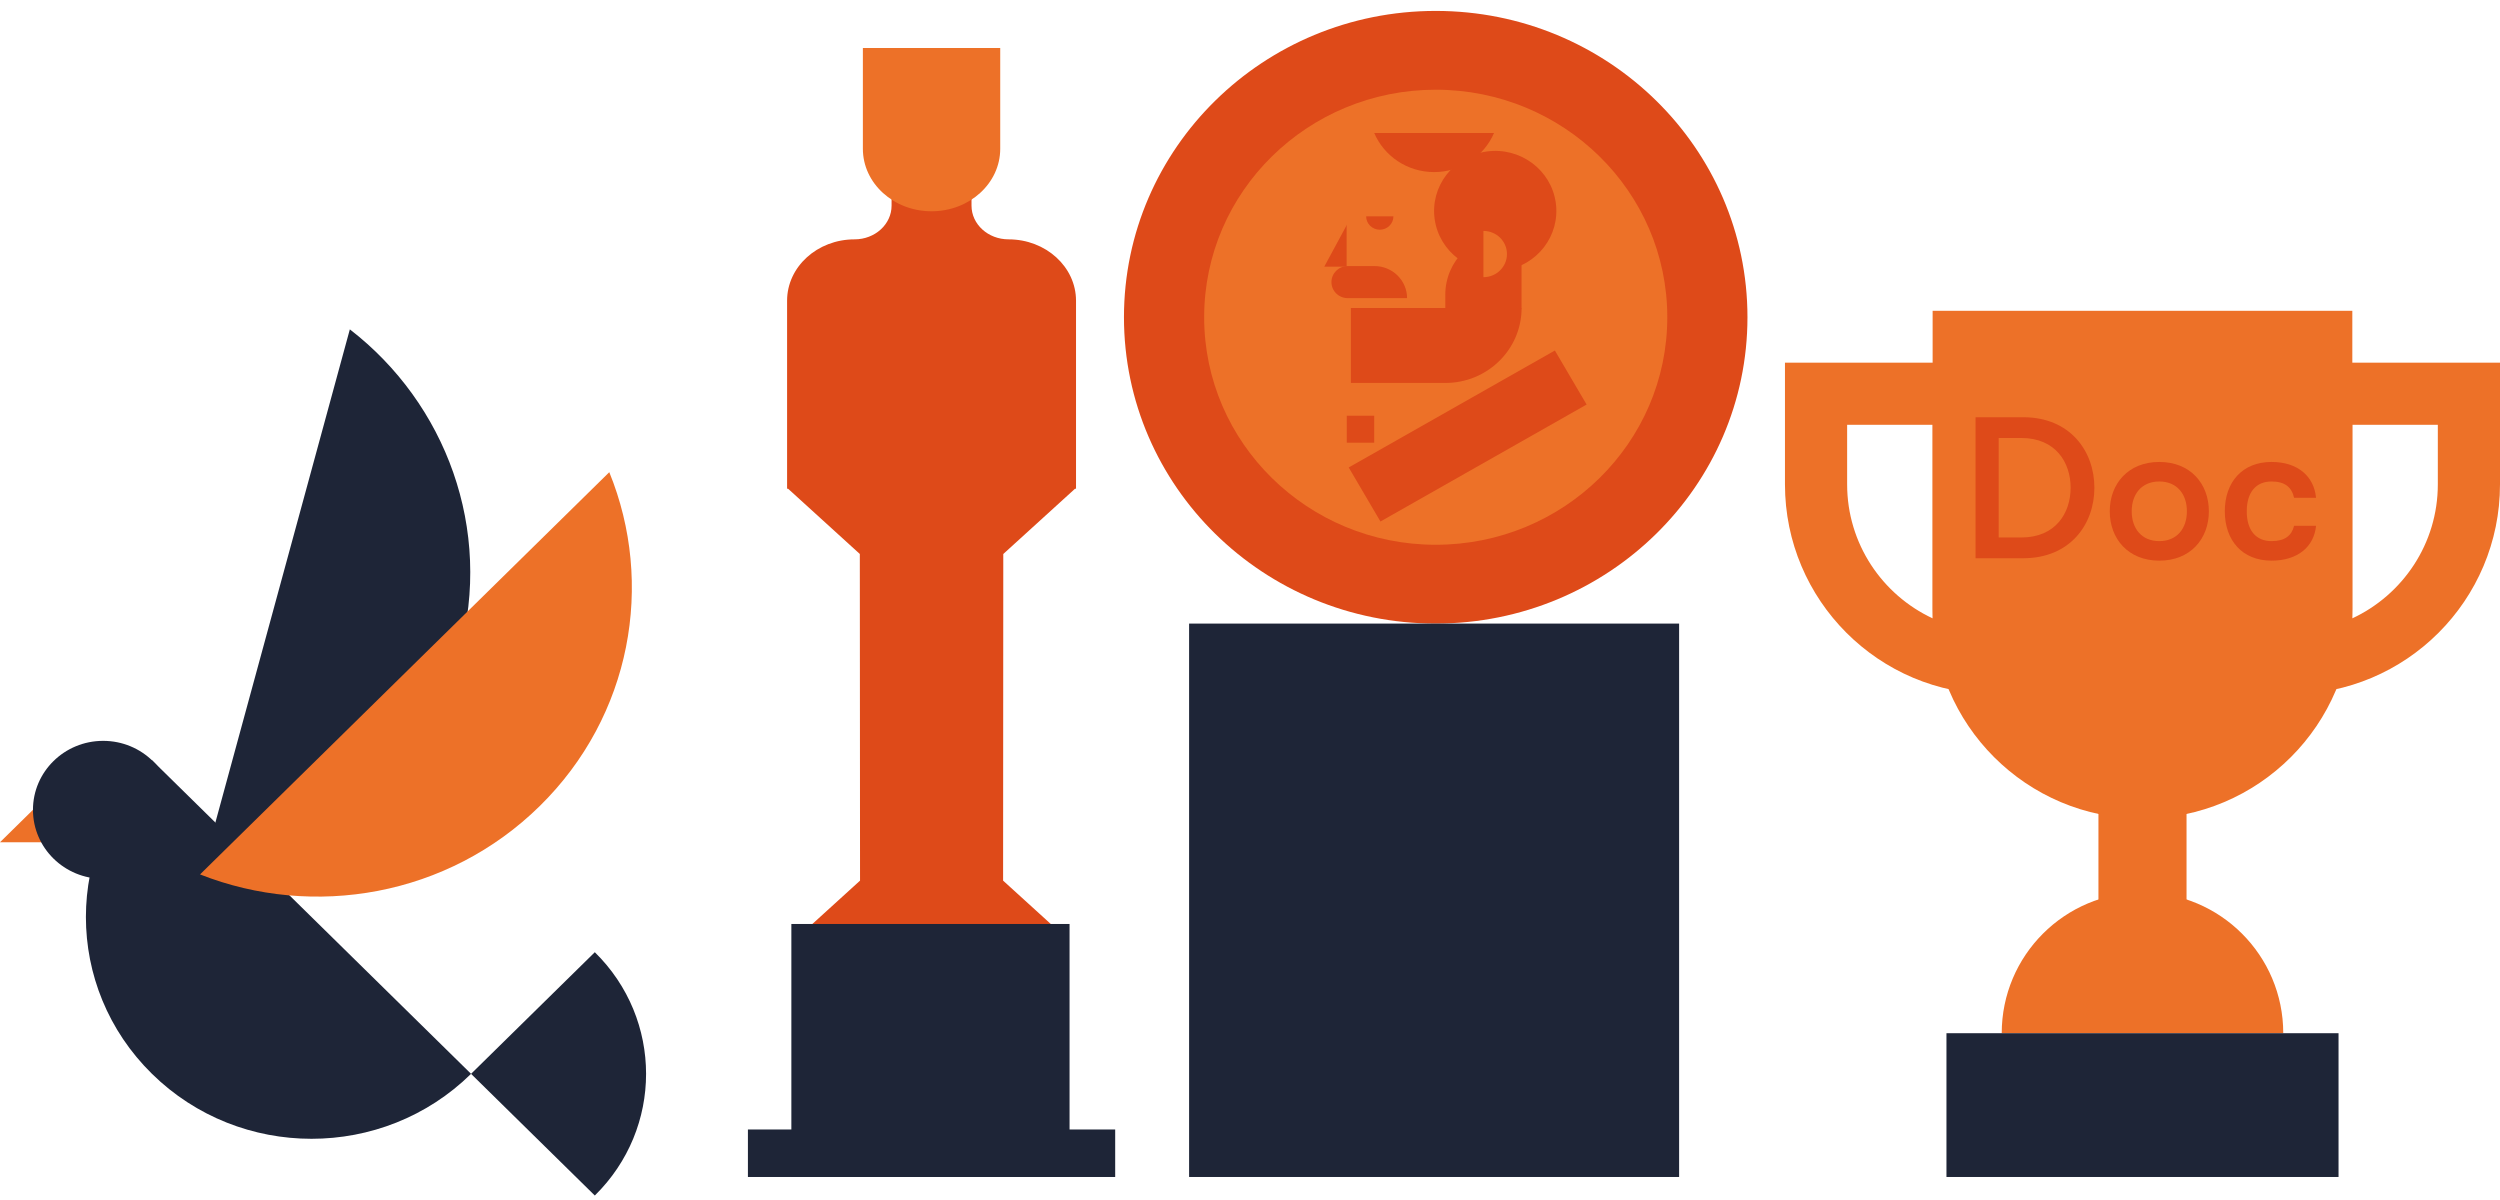 <?xml version="1.0" encoding="UTF-8"?> <!-- Generator: Adobe Illustrator 23.0.2, SVG Export Plug-In . SVG Version: 6.00 Build 0) --> <svg xmlns="http://www.w3.org/2000/svg" xmlns:xlink="http://www.w3.org/1999/xlink" id="Layer_1" x="0px" y="0px" viewBox="0 0 200 96" style="enable-background:new 0 0 200 96;" xml:space="preserve"> <style type="text/css"> .st0{clip-path:url(#SVGID_2_);fill:#DEE3EB;} .st1{clip-path:url(#SVGID_2_);fill:#1E2537;} .st2{fill:#1E2537;} .st3{clip-path:url(#SVGID_4_);fill:#1E2537;} .st4{clip-path:url(#SVGID_6_);fill:#1E2537;} .st5{fill:#DEE3EB;} .st6{fill:#484754;} .st7{fill:#E93A51;} .st8{clip-path:url(#SVGID_8_);fill:#E93A51;} .st9{clip-path:url(#SVGID_10_);fill:#E93A51;} .st10{clip-path:url(#SVGID_10_);fill:#FFFFFF;} .st11{fill:#FFFFFF;} .st12{fill:#18B6DF;} .st13{fill:#2C9F5B;} .st14{fill:#ED7128;} .st15{clip-path:url(#SVGID_12_);fill:#2C9F5B;} .st16{clip-path:url(#SVGID_14_);fill:#1E2537;} .st17{clip-path:url(#SVGID_14_);fill:#ED7128;} .st18{clip-path:url(#SVGID_16_);fill:#DE4A19;} .st19{clip-path:url(#SVGID_16_);fill:#ED7128;} .st20{clip-path:url(#SVGID_18_);fill:#DE4A19;} .st21{clip-path:url(#SVGID_18_);fill:#ED7128;} .st22{fill:#DE4A19;} .st23{clip-path:url(#SVGID_20_);fill:#ED7128;} .st24{clip-path:url(#SVGID_20_);fill:#DE4A19;} .st25{clip-path:url(#SVGID_22_);fill:#ED7128;} .st26{clip-path:url(#SVGID_24_);fill:#ED7128;} .st27{clip-path:url(#SVGID_26_);fill:#1E2537;} .st28{clip-path:url(#SVGID_28_);fill:#1E2537;} .st29{clip-path:url(#SVGID_28_);fill:#ED7128;} </style> <g> <g> <defs> <rect id="SVGID_15_" y="0.874" width="200" height="94.768"></rect> </defs> <clipPath id="SVGID_2_"> <use xlink:href="#SVGID_15_" style="overflow:visible;"></use> </clipPath> <path style="clip-path:url(#SVGID_2_);fill:#DE4A19;" d="M80.683,19.148c-1.635,0-2.962-1.206-2.962-2.694v-2.206 H71.326v2.206c0,1.487-1.326,2.694-2.959,2.694c-2.983,0-5.4,2.199-5.4,4.91v15.041h0.081 l5.738,5.22l0.017,26.131l-3.815,3.469h7.63h3.815h7.63l-3.815-3.469l0.015-26.131l5.738-5.22 h0.081V24.058C86.081,21.347,83.664,19.148,80.683,19.148"></path> <path style="clip-path:url(#SVGID_2_);fill:#ED7128;" d="M74.524,16.902L74.524,16.902 c-3.036,0-5.494-2.239-5.494-4.998V3.839h5.494h5.494v8.066 C80.018,14.664,77.56,16.902,74.524,16.902"></path> </g> <rect x="59.833" y="90.359" class="st2" width="29.382" height="3.8"></rect> <rect x="63.309" y="73.918" class="st2" width="22.255" height="20.241"></rect> <g> <defs> <rect id="SVGID_17_" y="0.874" width="200" height="94.768"></rect> </defs> <clipPath id="SVGID_4_"> <use xlink:href="#SVGID_17_" style="overflow:visible;"></use> </clipPath> <path style="clip-path:url(#SVGID_4_);fill:#DE4A19;" d="M139.797,25.379c0,13.534-11.167,24.506-24.94,24.506 s-24.94-10.973-24.94-24.506s11.167-24.506,24.94-24.506S139.797,11.846,139.797,25.379"></path> <path style="clip-path:url(#SVGID_4_);fill:#ED7128;" d="M133.383,25.379c0,10.054-8.294,18.202-18.525,18.202 s-18.525-8.151-18.525-18.202c0-10.054,8.294-18.202,18.525-18.202S133.383,15.328,133.383,25.379"></path> </g> <polygon class="st22" points="107.919,17.67 105.942,21.332 109.54,21.332 "></polygon> <g> <defs> <rect id="SVGID_19_" y="0.874" width="200" height="94.768"></rect> </defs> <clipPath id="SVGID_6_"> <use xlink:href="#SVGID_19_" style="overflow:visible;"></use> </clipPath> <path style="clip-path:url(#SVGID_6_);fill:#ED7128;" d="M114.729,28.163L114.729,28.163 c-3.85,0-6.999-3.094-6.999-6.877v-3.445c0-3.782,3.149-6.877,6.999-6.877 c3.85,0,6.999,3.094,6.999,6.877v3.445C121.727,25.069,118.578,28.163,114.729,28.163"></path> <path style="clip-path:url(#SVGID_6_);fill:#DE4A19;" d="M112.566,23.851h-4.747 c-0.721,0-1.304-0.575-1.304-1.283c0-0.708,0.584-1.283,1.304-1.283h2.138 C111.399,21.286,112.566,22.435,112.566,23.851"></path> <path style="clip-path:url(#SVGID_6_);fill:#DE4A19;" d="M109.936,10.638c0.786,1.838,2.637,3.129,4.793,3.129 c2.156,0,4.007-1.291,4.793-3.129H109.936z"></path> <path style="clip-path:url(#SVGID_6_);fill:#DE4A19;" d="M108.07,24.641h13.658c0,3.31-2.731,5.995-6.099,5.995 h-7.558V24.641z"></path> <path style="clip-path:url(#SVGID_6_);fill:#DE4A19;" d="M121.723,18.685v5.995h-6.099v-1.108 c0-2.698,2.225-4.886,4.971-4.886H121.723z"></path> <path style="clip-path:url(#SVGID_6_);fill:#DE4A19;" d="M124.461,16.208c0.377,2.628-1.487,5.059-4.161,5.427 c-2.674,0.37-5.148-1.461-5.525-4.089c-0.375-2.628,1.489-5.056,4.164-5.427 C121.613,11.748,124.085,13.579,124.461,16.208"></path> <path style="clip-path:url(#SVGID_6_);fill:#ED7128;" d="M118.673,18.474c1.041,0,1.884,0.827,1.884,1.851 c0,1.021-0.843,1.849-1.884,1.849"></path> <path style="clip-path:url(#SVGID_6_);fill:#DE4A19;" d="M111.475,17.304c0,0.592-0.49,1.074-1.091,1.074 c-0.603,0-1.093-0.481-1.093-1.074"></path> </g> <polygon class="st22" points="124.39,28.04 126.929,32.363 110.436,41.72 107.897,37.397 "></polygon> <rect x="107.742" y="33.259" class="st22" width="2.195" height="2.156"></rect> <rect x="95.128" y="49.887" class="st2" width="39.201" height="44.272"></rect> <g> <defs> <rect id="SVGID_21_" y="0.874" width="200" height="94.768"></rect> </defs> <clipPath id="SVGID_8_"> <use xlink:href="#SVGID_21_" style="overflow:visible;"></use> </clipPath> <path style="clip-path:url(#SVGID_8_);fill:#ED7128;" d="M171.399,65.488L171.399,65.488 c-9.272,0-16.789-7.517-16.789-16.787V24.865h33.576v23.836 C188.186,57.971,180.671,65.488,171.399,65.488"></path> <path style="clip-path:url(#SVGID_8_);fill:#ED7128;" d="M159.584,29.011h-16.787v9.74 c0,9.272,7.515,16.789,16.787,16.789V29.011z M154.611,33.985v15.483 c-4.035-1.881-6.84-5.977-6.84-10.716V33.985H154.611z"></path> <path style="clip-path:url(#SVGID_8_);fill:#ED7128;" d="M200,29.011h-16.787v26.529 c9.272,0,16.787-7.517,16.787-16.789V29.011z M195.026,33.985v4.767c0,4.738-2.805,8.834-6.84,10.716 V33.985H195.026z"></path> </g> <rect x="167.876" y="61.273" class="st14" width="7.047" height="11.883"></rect> <g> <defs> <rect id="SVGID_23_" y="0.874" width="200" height="94.768"></rect> </defs> <clipPath id="SVGID_10_"> <use xlink:href="#SVGID_23_" style="overflow:visible;"></use> </clipPath> <path style="clip-path:url(#SVGID_10_);fill:#ED7128;" d="M160.138,82.656c0-6.219,5.041-11.262,11.26-11.262 s11.262,5.043,11.262,11.262"></path> </g> <rect x="155.717" y="82.657" class="st2" width="31.366" height="11.502"></rect> <g> <path class="st22" d="M158.045,33.379h3.818c3.738,0,5.688,2.707,5.688,5.64s-1.949,5.64-5.688,5.64 h-3.818V33.379z M161.702,42.999c2.755,0,3.948-1.966,3.948-3.98s-1.193-3.98-3.948-3.98h-1.805 v7.96H161.702z"></path> <path class="st22" d="M168.781,40.904c0-2.208,1.482-3.948,3.963-3.948c2.482,0,3.965,1.74,3.965,3.948 s-1.482,3.948-3.965,3.948C170.264,44.852,168.781,43.111,168.781,40.904z M174.952,40.904 c0-1.37-0.79-2.385-2.208-2.385s-2.207,1.015-2.207,2.385s0.789,2.385,2.207,2.385 S174.952,42.273,174.952,40.904z"></path> <path class="st22" d="M177.984,40.904c0-2.336,1.402-3.948,3.738-3.948c2.096,0,3.4,1.144,3.562,2.868 h-1.757c-0.193-0.854-0.74-1.305-1.805-1.305c-1.24,0-1.981,0.854-1.981,2.385 s0.741,2.385,1.981,2.385c1.064,0,1.611-0.435,1.805-1.225h1.757 c-0.161,1.676-1.466,2.788-3.562,2.788C179.387,44.852,177.984,43.24,177.984,40.904z"></path> </g> <g> <defs> <rect id="SVGID_25_" y="0.874" width="200" height="94.768"></rect> </defs> <clipPath id="SVGID_12_"> <use xlink:href="#SVGID_25_" style="overflow:visible;"></use> </clipPath> <path style="clip-path:url(#SVGID_12_);fill:#1E2537;" d="M12.159,60.819c-7.049,6.929-7.049,18.161,0,25.088 c7.049,6.929,18.477,6.929,25.526,0"></path> </g> <polygon class="st14" points="0,67.379 6.093,67.379 2.637,64.786 "></polygon> <g> <defs> <rect id="SVGID_27_" y="0.874" width="200" height="94.768"></rect> </defs> <clipPath id="SVGID_14_"> <use xlink:href="#SVGID_27_" style="overflow:visible;"></use> </clipPath> <path class="st16" d="M16.003,70.305c9.675-1.361,18.065-8.227,20.755-18.091 c2.689-9.864-1.087-19.934-8.771-25.865L16.003,70.305z"></path> <path class="st17" d="M16.003,69.953c9.07,3.576,19.829,1.753,27.176-5.468s9.2-17.795,5.564-26.71 L16.003,69.953z"></path> <path class="st16" d="M13.867,64.787c0,3.049-2.513,5.518-5.614,5.518s-5.616-2.469-5.616-5.518 s2.515-5.518,5.616-5.518S13.867,61.738,13.867,64.787"></path> <path class="st16" d="M47.585,76.177c5.468,5.374,5.468,14.089,0,19.465l-9.901-9.734L47.585,76.177z"></path> </g> </g> </svg> 